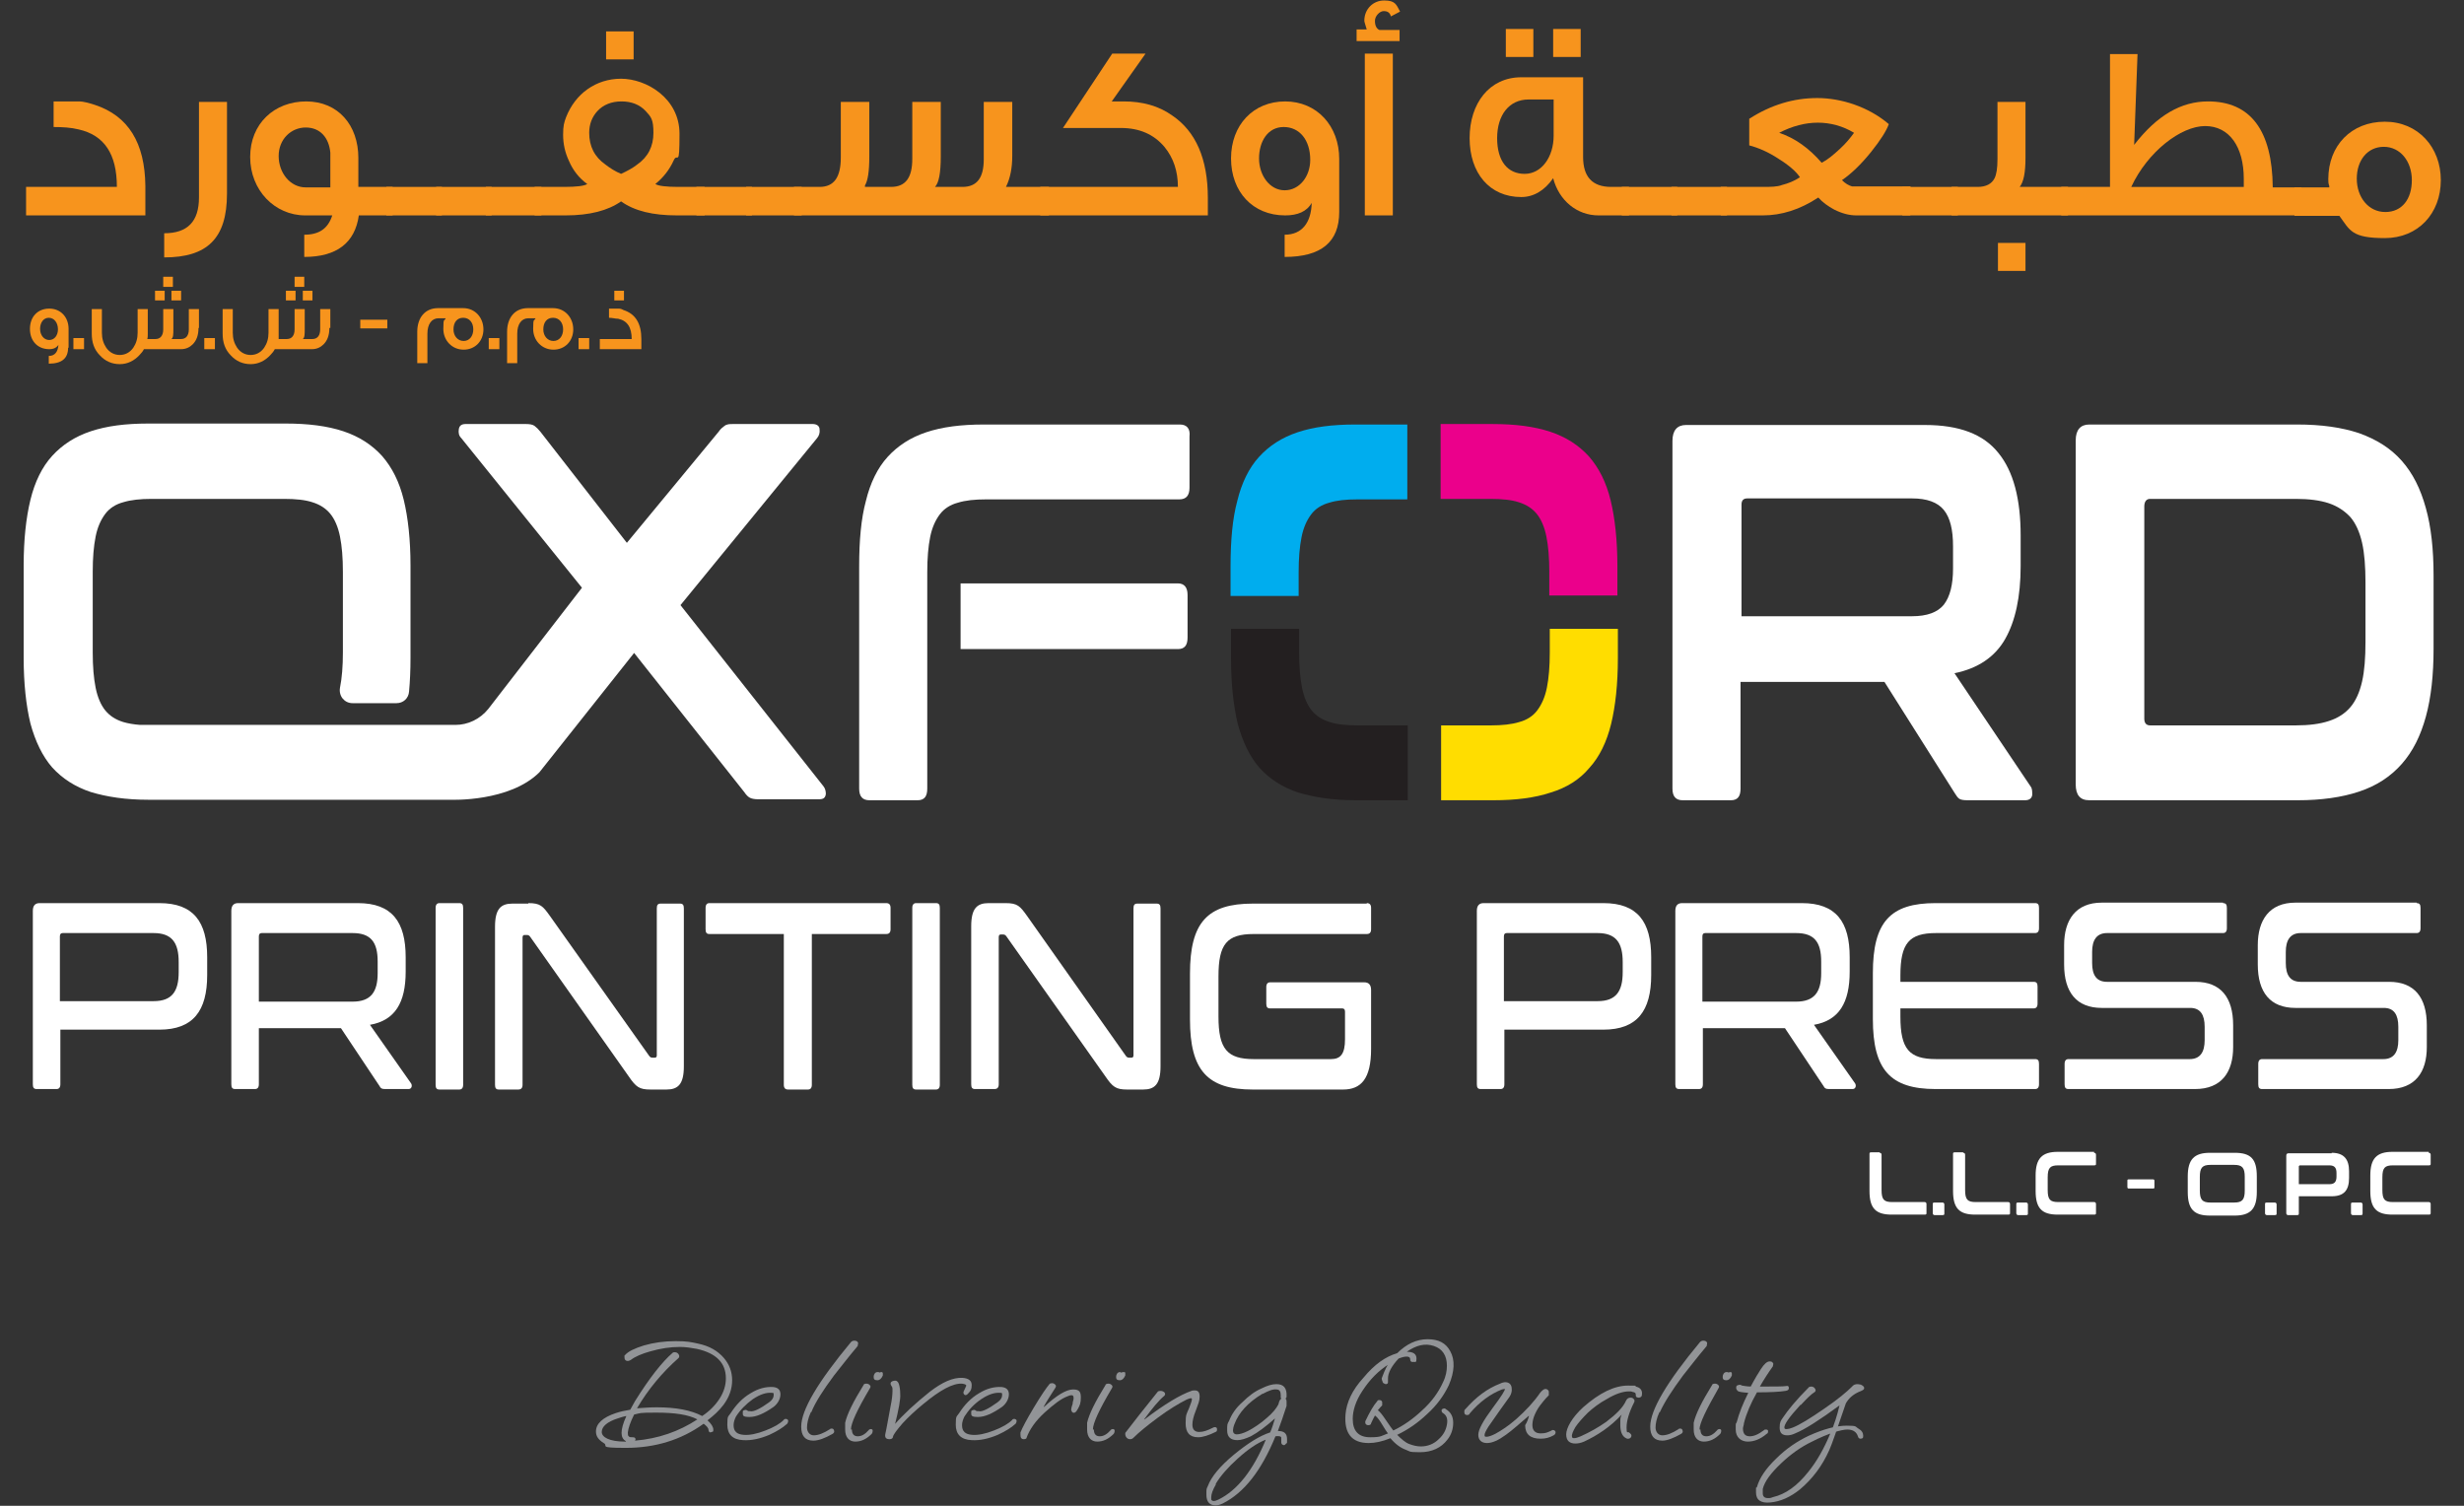 <svg xmlns="http://www.w3.org/2000/svg" id="Layer_1" data-name="Layer 1" viewBox="0 0 510.2 311.8"><rect x="0" y="0" width="510.2" height="311.8" fill="#333333" stroke="none"/><path d="M0,0h510.1v311.9H0V0Z" fill="none" stroke-width="0"></path><g><g><path d="M131.9,291.6c1.4-.1,2.7-.2,4.1-.2,4,0,7.1.6,9.4,1.8,1.5-1,2.7-2.2,3.6-3.6.9-1.4,1.3-2.8,1.3-4.2,0-3.2-2-5.2-6-6.1-1.1-.2-2.3-.4-3.5-.4-2,0-4,.3-6.1.9-1.8.5-3.2,1.1-4.1,1.8-.2.1-.4.2-.6.2-.5,0-.7-.3-.7-.8s0-.3.1-.4c.7-.8,2-1.4,3.9-2,2.1-.6,4.2-.9,6.6-.9s3.2.2,4.6.5c2.4.5,4.1,1.5,5.4,3,1.1,1.3,1.7,2.8,1.7,4.6s-.6,3.5-1.8,5.1c-.9,1.2-2,2.2-3.3,3.2.8.7,1.2,1.4,1.2,1.9s0,.4-.3.5c-.4.2-.6.1-.7-.4,0-.5-.5-.9-1-1.3-4.7,3.4-10.1,5-16.1,5s-3.5-.4-4.6-1c-1.1-.7-1.6-1.4-1.6-2.4,0-1.6,1.4-2.9,4.1-3.8.9-.3,1.8-.5,3-.7.3-.5.6-1.1,1-1.8,3-4.8,5.6-8.1,7.8-10,.1-.1.3-.1.4-.1.3,0,.6.1.8.4s.2.6,0,.8c-3.4,3-6.3,6.5-8.6,10.4M129.6,298.4c-.6-.3-.9-.9-.9-1.7s.3-2,1-3.5c-.6.1-1.2.3-1.8.5-2.2.7-3.3,1.7-3.3,2.8s1.6,2,4.8,2h.2ZM131.5,298.3c4.8-.4,9.1-1.9,12.9-4.4-1.9-1-4.7-1.4-8.5-1.4s-3.2.1-4.6.4c-.8,1.6-1.2,2.8-1.3,3.7,0,.4,0,.7.2.8.1.2.4.2.8.2s.6.1.6.5q-.1,0-.1.2" fill="#929497" stroke-width="0"></path><path d="M159.2,290.4c.7-.5,1-1,1-1.5s0-.5-.4-.5c-1.1-.1-2.4.3-3.9,1.3-1.4,1-2.6,2.2-3.5,3.6-.3.6-.5,1.2-.5,1.8,0,1.3.7,1.9,2.1,2,1.2.1,2.7-.2,4.5-.9,1.8-.7,3-1.4,3.8-2.2,0-.1.2-.2.4-.2s.4.1.5.3c0,.2,0,.4-.2.7-1,.9-2.2,1.6-3.7,2.3-1.9.8-3.7,1.2-5.4,1.1-2.2-.1-3.3-1.2-3.3-3.2s.2-1.6.7-2.4c1.1-1.7,2.4-3.1,4.1-4.1,1.6-1,3.2-1.4,4.7-1.3,1,.1,1.5.6,1.5,1.5s-.5,1.9-1.4,2.6c-2,1.4-3.6,2.1-5,2.1s-1.4-.3-1.4-.8,0-.5.3-.6.4-.1.7.1c0,.1.3.1.5.1.7.2,2.1-.5,3.9-1.8" fill="#929497" stroke-width="0"></path><path d="M167.9,292.4c-.6,1.3-.8,2.4-.8,3.2s.5,1.6,1.4,1.6,2-.4,3.4-1.3c0-.1.2-.1.3-.1.3,0,.4.1.5.4s0,.5-.3.7c-1.6.9-2.9,1.4-4,1.4-1.7,0-2.5-1-2.5-2.9,0-3.4,3.4-9.2,10.3-17.5.2-.2.4-.3.7-.3s.6.1.7.3c.2.2,0,.5,0,.8-2.1,2.5-3.7,4.6-4.9,6.1-2.3,3.1-3.9,5.6-4.7,7.6" fill="#929497" stroke-width="0"></path><path d="M176.4,296c0,.9.4,1.4,1.2,1.4s1.5-.4,2.3-1.3c0-.1.3-.2.4-.2.2,0,.4.1.4.3s0,.4-.2.7c-1.1,1.1-2.2,1.6-3.4,1.6s-2.1-.8-2.1-2.5,0-.8,0-1.4c.4-1.8,1.7-4.4,3.8-7.8,0-.2.3-.3.6-.3s.5.1.7.3c.2.2.2.4,0,.7-2.6,4.4-3.9,7.2-3.9,8.5M182,284.3c0-.1.3-.2.5-.2s.3.1.3.3v.4c-.3.7-.7,1-1.1,1-.6,0-.8-.2-.8-.7s.3-1,.8-1,.3.1.4.2" fill="#929497" stroke-width="0"></path><path d="M185.2,295c1.8-2.1,4.3-4.4,7.3-6.8,2.6-2,4.8-3,6.8-2.9,1.3.1,1.9.6,1.9,1.5s-.2,1.2-.7,1.7c-.4.5-.8.5-1,0v-.3s.2-.4.5-1.1c.2-.3,0-.5-.8-.6-1.9-.1-4.5,1.3-8,4.2-1.6,1.3-3.1,2.7-4.3,4-1.2,1.4-1.9,2.3-2,2.8,0,.3-.3.5-.7.5-.7,0-1-.3-.9-1,.3-1.3.6-3.2,1.1-5.8.3-1.4.4-2.5.4-3.2s0-.7-.2-1-.2-.5-.2-.5h0c0-.3.2-.5.7-.6s.8.1,1,.6c.2.6.3,1.3.3,2.1.1,1.1-.3,3.2-1.1,6.4" fill="#929497" stroke-width="0"></path><path d="M206.5,290.4c.7-.5,1-1,1-1.5s0-.5-.4-.5c-1.1-.1-2.4.3-3.9,1.3s-2.6,2.2-3.5,3.6c-.3.6-.5,1.2-.5,1.8,0,1.3.7,1.9,2.1,2,1.2.1,2.7-.2,4.5-.9,1.8-.7,3-1.4,3.8-2.2,0-.1.2-.2.4-.2s.4.1.5.3c0,.2,0,.4-.2.7-1,.9-2.2,1.6-3.7,2.3-1.9.8-3.7,1.2-5.4,1.1-2.2-.1-3.3-1.2-3.3-3.2s.2-1.6.7-2.4c1.1-1.7,2.4-3.1,4.1-4.1,1.6-1,3.2-1.4,4.7-1.3,1,.1,1.5.6,1.5,1.5s-.5,1.9-1.4,2.6c-2,1.4-3.6,2.1-5,2.1s-1.4-.3-1.4-.8,0-.5.3-.6.4-.1.7.1c0,.1.3.1.6.1.6.2,2-.5,3.8-1.8" fill="#929497" stroke-width="0"></path><path d="M216.2,291.3c2.6-2.4,4.6-3.6,6-3.6s1.6.6,1.6,1.7-.2,1.6-.6,2.3c-.4.8-.8,1-1.2.7,0-.1-.2-.3-.2-.5,0,0,0-.4.3-1.2,0-.5.2-.8.2-1.1s0-.7-.4-.7-.5.1-.8.2c-1.4.5-2.9,1.7-4.7,3.3-2,1.8-3.2,3.6-3.8,5.2,0,.3-.3.4-.6.4-.5,0-.7-.3-.7-.9s0-.4,0-.5c.4-1,1.3-2.7,2.8-5.2s2.6-4.1,3.2-4.8c0-.1.3-.2.5-.2.3,0,.5.1.7.3.2.2.2.4,0,.7-.8,1.3-1.7,2.6-2.4,3.9" fill="#929497" stroke-width="0"></path><path d="M226.5,296c0,.9.4,1.4,1.2,1.4s1.5-.4,2.3-1.3c0-.1.3-.2.4-.2.2,0,.4.1.4.3s0,.4-.2.7c-1.1,1.1-2.2,1.6-3.4,1.6s-2.1-.8-2.1-2.5,0-.8,0-1.4c.4-1.8,1.7-4.4,3.8-7.8,0-.2.3-.3.6-.3s.5.1.7.3c.2.2.2.4,0,.7-2.6,4.4-3.9,7.2-3.9,8.5M232.1,284.3c0-.1.3-.2.6-.2s.3.1.3.3v.4c-.3.7-.7,1-1.1,1-.6,0-.8-.2-.8-.7s.3-1,.8-1c0,0,.3.1.3.2" fill="#929497" stroke-width="0"></path><path d="M237,293.9c4.2-3.2,7.4-5.1,9.7-5.9.2-.1.5-.1.7-.1.7,0,1,.4,1,1.3s-.3,1.5-.8,2.9c-.5,1.2-.7,2.2-.7,2.9,0,1,.5,1.5,1.4,1.5s1.7-.3,2.9-.9c0,0,.2-.1.3-.1.3,0,.5.1.5.4s0,.5-.3.6c-1.4.7-2.7,1.1-3.6,1.1-1.8,0-2.6-1-2.6-2.9s.2-1.9.7-3.1c.4-1,.6-1.6.6-1.9s-.4-.2-1.1.1c-1.6.8-3.6,2-5.9,3.7-2.3,1.7-4,3.1-5.1,4.2-.2.2-.4.3-.7.3s-.5-.1-.7-.3c-.2-.2-.3-.5-.3-.7v-.3c1.6-2.1,3.8-4.9,6.7-8.5,0-.1.3-.2.6-.2s.6.1.8.3c.2.2.2.5,0,.7-1.2,1-2.5,2.6-4.2,4.9" fill="#929497" stroke-width="0"></path><path d="M261.4,288.6c-3,1.8-4.9,3.9-5.8,6.3-.2.5-.3,1-.3,1.3,0,.5.3.8.8.8s1.3-.2,2.3-.7,2.7-1.6,3.9-2.7c1.2-1,2-2,2.4-2.8h0c.2-.9.5-1.3,1-1.3s.7.2.7.7v.9c-.6,1.9-1.2,3.6-1.8,5.2,1.3,0,1.9.5,1.9,1.7s0,.7-.2.9c-.2.3-.4.4-.6.3-.3-.1-.4-.3-.4-.6v-.9c0-.3-.5-.4-1.2-.3-2.9,7.1-6.5,11.7-10.9,13.9-.6.3-1.1.4-1.5.4-1.3,0-1.9-.8-1.9-2.2s0-1.1.3-1.8c.7-1.9,2.5-4.1,5.4-6.5,2.8-2.3,5.3-3.9,7.5-4.6.4-.9.7-1.9,1-2.9-1.8,1.6-3.5,2.9-5,3.7-1.1.5-2,.8-2.8.8-1.4,0-2.1-.7-2.1-2s0-1.3.4-2c.5-1.3,1.4-2.7,2.8-3.9,1.2-1.2,2.5-2.2,3.9-2.8,1.2-.6,2.2-.9,3.1-.9,1.5,0,2.2.8,2.1,2.6,0,.3-.3.5-.6.5-.5,0-.7-.2-.6-.7,0-.8-.2-1.3-.9-1.3-.7-.1-1.7.3-2.8.9M251.8,307.3c-.7,1.2-1,2.1-1,2.7s0,.4,0,.5c.2.4.7.4,1.5,0,3.9-1.9,7.2-6.1,9.8-12.4-1.8.7-3.7,2-5.8,3.9-2,1.8-3.6,3.6-4.6,5.3" fill="#929497" stroke-width="0"></path><path d="M289.3,280.2c1.9-1.9,4-2.9,6.3-2.9s3.8.8,4.7,2.5c1,1.8.9,4.2-.3,7-1,2.1-2.4,4.1-4.5,6-1.9,1.8-3.9,3.2-6.2,4.3.9.9,1.7,1.6,2.5,1.9s1.6.5,2.4.5c1.4,0,2.7-.5,3.7-1.5,1-.9,1.5-1.9,1.7-3s0-1.9-.8-2.4c-.2-.1-.3-.3-.3-.5s0-.3.3-.4.4-.1.6.1c1,.6,1.5,1.5,1.5,2.8s-.4,2.5-1.2,3.5c-1.3,1.7-3.2,2.6-5.7,2.6s-2-.2-2.9-.5c-1.1-.4-2.2-1.2-3.2-2.4-1.7.7-3.2,1-4.5,1-3.5,0-5.1-2-4.8-5.9.2-2.5,1.4-5.1,3.7-7.6,2.3-2.8,4.6-4.4,7-5.1M287.7,282.4c-2.3,1.4-4.1,3.3-5.6,5.6-1.4,2.1-2,4.1-2,5.8,0,2.5,1.2,3.8,3.6,3.8s2.3-.3,3.7-.8c-.2-.2-.7-1-1.5-2.3-.5-.8-.9-1.2-1.2-1.4-.3.5-.5,1-.8,1.6,0,.3-.3.4-.6.4s-.6-.2-.6-.5v-.3c.9-1.9,1.7-3.3,2.5-4.2,0-.2.3-.2.4-.2.3,0,.5.1.6.4v.7c-.2.2-.5.5-.9,1,.4.3.9.9,1.5,1.8.9,1.3,1.5,2.2,1.7,2.4,2.1-1,4.1-2.4,6-4.2,2-1.8,3.4-3.8,4.3-5.8.6-1.2.8-2.4.8-3.4,0-2.1-.9-3.5-2.7-4.1s-3.6-.2-5.6,1.2c1.4,0,2,.5,2,1.4s-.2.7-.6.7c-.4.1-.7-.1-.7-.5s-.2-.6-.7-.6-.9.1-1.7.4c-1.5,1.6-2.2,3-2.2,4.1s0,.2,0,.4v.4c0,.3-.2.4-.5.4-.3-.1-.5-.2-.6-.4,0-.2-.2-.4-.2-.8.3-.7.6-1.8,1.4-3" fill="#929497" stroke-width="0"></path><path d="M316.5,293.2c-1.9,1.6-3.4,3-4.7,3.9-1.5,1.1-2.8,1.7-3.9,1.7s-1.8-.6-1.8-1.7,1-2.9,3-5.6c1.8-2.4,2.6-3.7,2.5-3.9,0,0-.2,0-.6.1-2.3.9-4.6,2.5-6.7,5,0,.2-.3.3-.5.3-.4,0-.6-.2-.6-.6s0-.4.2-.6c2.3-2.6,4.6-4.3,7.2-5.3.4-.2.8-.3,1.1-.3.7,0,1.2.4,1.3,1.1s0,1.4-.7,2.3c-.9,1.2-2.2,3.1-4.1,5.8-.5.8-.8,1.4-.8,1.7s0,.4.4.4,1-.2,1.8-.6c1.3-.7,2.8-1.7,4.4-3.1,1.9-1.7,3.6-3.5,4.9-5.4.4-.5.8-.8,1.1-.8s.6.2.7.5v.8c-.9.9-1.4,1.6-1.8,2.1-.6.8-1,1.6-1.3,2.4-.2.6-.3,1.2-.3,1.7,0,1.1.6,1.7,1.7,1.7s1.4-.2,2.3-.6c0,0,0-.1.2-.1.3,0,.5.1.6.4,0,.2,0,.5-.4.7-.9.5-1.7.7-2.7.7-2.1,0-3.2-.9-3.2-2.8.4-.6.6-1.2.8-1.9" fill="#929497" stroke-width="0"></path><path d="M328,298.5c-.7.3-1.3.4-1.8.4-1.2,0-1.9-.6-1.9-1.9s1.2-3.5,3.5-5.6c3.4-3,6.5-4.5,9.3-4.5s1.1.1,1.6.2c.9.2,1.3.7,1.3,1.4s-.2.8-.6.9c-.2,0-.3,0-.5-.1s-.2-.3-.2-.6-.2-.4-.7-.5c-.2-.1-.4-.1-.7-.1-1.2,0-2.8.5-4.6,1.6-1.5.8-2.8,1.8-3.9,2.8-1.1,1.1-2,2.1-2.6,3-.5.9-.8,1.5-.7,2,0,.4.7.4,1.8-.1,1.8-.8,3.6-1.8,5.3-3,2.1-1.6,3.5-3,4.1-4.4.2-.4.5-.6.9-.6s.5.1.7.3c.2.2.2.5,0,.8-1,2-1.5,3.7-1.5,5.1s.2.8.5,1c.4.3.5.5.5.6,0,.2,0,.4-.3.6-.2.1-.5.2-.8,0-.8-.4-1.2-1.3-1.2-2.8s0-1.4.3-2.1c-2.3,2.5-5,4.3-7.8,5.6" fill="#929497" stroke-width="0"></path><path d="M343.6,292.4c-.6,1.3-.8,2.4-.8,3.2s.5,1.6,1.4,1.6,2-.4,3.4-1.3c0-.1.2-.1.3-.1.3,0,.4.1.5.4s0,.5-.3.7c-1.6.9-2.9,1.4-3.9,1.4-1.7,0-2.5-1-2.5-2.9,0-3.4,3.4-9.2,10.3-17.5.2-.2.4-.3.7-.3s.6.1.7.3c.2.2,0,.5,0,.8-2.1,2.5-3.7,4.6-4.9,6.1-2.3,3.1-3.9,5.6-4.8,7.6" fill="#929497" stroke-width="0"></path><path d="M352.1,296c0,.9.4,1.4,1.2,1.4s1.5-.4,2.3-1.3c0-.1.3-.2.4-.2.2,0,.4.1.4.3s0,.4-.2.7c-1.1,1.1-2.2,1.6-3.4,1.6s-2.1-.8-2.1-2.5,0-.8,0-1.4c.4-1.8,1.7-4.4,3.8-7.8,0-.2.3-.3.6-.3s.5.1.7.3c.2.2.2.4,0,.7-2.5,4.4-3.9,7.2-3.9,8.5M357.8,284.3c0-.1.3-.2.5-.2s.3.1.3.3v.4c-.3.7-.7,1-1.1,1-.6,0-.8-.2-.8-.7s.3-1,.8-1,.3.1.4.2" fill="#929497" stroke-width="0"></path><path d="M362.6,287.1h0l-.2.2c1-1.9,1.8-3.2,2.2-3.8.7-1.1,1.3-1.6,1.8-1.6s.5.1.7.3c.2.2,0,.4,0,.7-1,1.4-1.9,2.8-2.7,4.2,3,0,4.8,0,5.4-.1.4-.1.6,0,.6.4s-.2.5-.7.6c-1.2.2-3.2.3-5.9.3-1.3,2.3-2.2,4.4-2.7,6.4,0,.4-.2.7-.2,1.1,0,1.1.5,1.6,1.4,1.6s1.8-.4,3-1.3c0-.1.3-.1.4-.1.2,0,.4.1.4.3s0,.5-.3.6c-1.3,1.1-2.6,1.6-3.9,1.6s-2.5-.8-2.5-2.5,0-1,.2-1.5c.5-1.9,1.3-3.9,2.4-6.1-1.3-.1-2-.2-2.2-.4-.2-.2-.3-.4-.3-.6h0c0-.3,0-.5.4-.6.3-.1.5-.1.8.1.2,0,.9.2,1.9.2" fill="#929497" stroke-width="0"></path><path d="M372.8,290.9c-2.4,2.6-3.5,4.2-3.3,4.8,0,.3.7.3,1.7-.1,1.5-.6,3.6-1.9,6.5-3.9,2.8-1.9,4.7-3.5,5.8-4.6.4-.5,1-.6,1.8-.4.4.2.7.4.7.7s-.2.4-.6.6c-1.6.6-2.6,1.5-3.2,2.6-1.8,5.3-2.9,8.5-3.4,9.6-1.5,3.4-3.6,6.1-6.1,8.2-2,1.6-4,2.5-6.1,2.7-2,.2-3-.5-3-2.1s0-.7.2-1.1c.5-1.8,1.8-3.8,4-5.9,2.1-2.1,4.4-3.6,6.7-4.7,3.1-1.4,5.7-2.1,7.9-2.1s1.7.2,2.4.6,1,.9,1,1.5-.2.5-.5.6c-.3,0-.5-.1-.6-.5-.3-.9-1-1.4-2.2-1.4s-4,.8-7.3,2.5c-2.3,1.1-4.4,2.6-6.4,4.5-2.1,2-3.4,3.7-3.8,5.3v.9c0,.7.4,1,1.1,1s.6-.1,1-.2c2.6-.6,5-2.3,7.3-5.2,1.8-2.2,3.3-4.9,4.6-8,.8-1.8,1.4-3.7,1.9-5.8-4.1,3-7.2,5-9.2,5.8-.6.3-1.2.4-1.6.4-1.1,0-1.6-.5-1.6-1.6s.2-1.4.7-2.1c1-1.5,2.7-3.6,5.3-6.2,0-.1.3-.2.5-.2.3,0,.6.1.8.4s.2.5,0,.7c-.8.5-1.7,1.4-2.9,2.7" fill="#929497" stroke-width="0"></path></g><g><g><path d="M14.1,72c0,2.2-1.3,3.3-4,3.3v-1.6c1.3,0,1.9-.9,2-2.3-.4.6-1,.9-1.9.9-2.4,0-4-1.7-4-4.2s1.6-4.2,4-4.2,4,1.8,4,4.2v3.9s-.1,0-.1,0ZM12,68.2c0-1.4-.8-2.4-1.9-2.4s-1.8,1-1.8,2.3.8,2.3,1.9,2.3,1.8-1,1.8-2.2Z" fill="#f7941d" stroke-width="0"></path><path d="M17.4,72.3h-2.2v-2.3h2.2v2.3Z" fill="#f7941d" stroke-width="0"></path><path d="M41.1,67.9c0,1.5-.4,2.6-1.2,3.4-.6.6-1.4,1-2.4,1h-7.7c-.2.4-.5.8-.9,1.2-1.1,1.2-2.5,1.9-4.1,1.9s-3-.6-4.1-1.8c-1.2-1.2-1.7-2.7-1.7-4.5v-5.1h2.1v4.9c0,1.2.3,2.2.9,3.1.7,1,1.7,1.5,2.8,1.5s2.1-.5,2.8-1.5c.6-.9.9-1.9.9-3.1v-4.9h2.1v5.1c0,.4,0,.8-.1,1.1h1.7c1,0,1.6-.7,1.6-2v-4.2h2.1v4c0,1.2,0,1.9-.4,2.2h2c1,0,1.6-.7,1.6-2v-4.2h2.1v3.9h0ZM34.1,62.2h-2v-2h2v2ZM35.8,59.4h-2v-2.1h2v2.1ZM37.5,62.2h-2v-2h2v2Z" fill="#f7941d" stroke-width="0"></path><path d="M44.5,72.3h-2.2v-2.3h2.2v2.3Z" fill="#f7941d" stroke-width="0"></path><path d="M68.2,67.9c0,1.5-.4,2.6-1.2,3.4-.6.6-1.4,1-2.4,1h-7.7c-.2.4-.5.8-.9,1.2-1.1,1.2-2.5,1.9-4.1,1.9s-3-.6-4.1-1.8c-1.2-1.2-1.7-2.7-1.7-4.5v-5.1h2.1v4.9c0,1.2.3,2.2.9,3.1.7,1,1.7,1.5,2.8,1.5s2.1-.5,2.8-1.5c.6-.9.9-1.9.9-3.1v-4.9h2.1v5.1c0,.4,0,.8,0,1.1h1.7c1,0,1.6-.7,1.6-2v-4.2h2.1v4c0,1.2,0,1.9-.4,2.2h2c1,0,1.6-.7,1.6-2v-4.2h2.1v3.9h0ZM61.2,62.2h-2v-2h2v2ZM63,59.4h-2v-2.1h2v2.1ZM64.7,62.2h-2v-2h2v2Z" fill="#f7941d" stroke-width="0"></path><path d="M80.2,68h-5.6v-1.8h5.6v1.8Z" fill="#f7941d" stroke-width="0"></path><path d="M100.1,68.2c0,2.4-1.7,4.2-4.1,4.2s-4.2-1.9-4.2-4.3.2-1.5.5-2.2h-1.5c-1.4,0-2.3,1.2-2.3,3.2v6.1h-2.1v-6.5c0-2.9,1.6-4.9,4.3-4.9h5.2c2.5,0,4.2,2,4.2,4.4ZM98,68.2c0-1.4-.8-2.4-2.1-2.4s-2,1-2,2.4.9,2.4,2.1,2.4,2-1,2-2.4Z" fill="#f7941d" stroke-width="0"></path><path d="M103.4,72.3h-2.2v-2.3h2.2v2.3Z" fill="#f7941d" stroke-width="0"></path><path d="M118.7,68.2c0,2.4-1.7,4.2-4.1,4.2s-4.2-1.9-4.2-4.3.2-1.5.5-2.2h-1.5c-1.4,0-2.3,1.2-2.3,3.2v6.1h-2.1v-6.5c0-2.9,1.6-4.9,4.3-4.9h5.2c2.5,0,4.2,2,4.2,4.4ZM116.6,68.2c0-1.4-.8-2.4-2.1-2.4s-2,1-2,2.4.9,2.4,2.1,2.4,2-1,2-2.4Z" fill="#f7941d" stroke-width="0"></path><path d="M122,72.3h-2.2v-2.3h2.2v2.3Z" fill="#f7941d" stroke-width="0"></path><path d="M132.9,72.3h-8.7v-2.1h6.6c0-2.4-.9-3.8-2.8-4.2-.6,0-1.2-.2-1.9-.2v-1.9h1.9c.3,0,.6,0,1.1.3,2.5.8,3.7,2.8,3.7,6v2.1h0ZM129.2,62.2h-2v-2h2v2Z" fill="#f7941d" stroke-width="0"></path></g><g><path d="M30.1,44.6H5.4v-5.9h18.8c0-6.8-2.6-10.7-7.9-11.9-1.6-.4-3.4-.5-5.2-.5v-5.3h5.4c.7,0,1.8.3,3.1.7,7,2.3,10.4,7.9,10.5,16.8v6h0Z" fill="#f7941d" stroke-width="0"></path><path d="M47,21.1v19c0,9.3-4.1,13.2-13,13.2v-5c4.8,0,7.2-2.4,7.2-7.4v-19.8s5.8,0,5.8,0Z" fill="#f7941d" stroke-width="0"></path><path d="M81.4,44.6h-7.1c-.8,5.7-4.6,8.6-11.3,8.6v-4.6c3,0,4.9-1.2,5.8-4h-5.6c-6.3,0-11.4-5.2-11.4-12.1s5-11.5,11.6-11.5,10.8,4.9,10.8,11.7v6h7.1v5.9s0,0,0,0ZM68.4,38.7v-7.1c-.3-3.1-2.1-5.2-5.1-5.2s-5.6,2.4-5.6,5.9,2.4,6.5,5.6,6.5h5.1Z" fill="#f7941d" stroke-width="0"></path><path d="M91.5,44.6h-11.5v-5.9h11.5v5.9Z" fill="#f7941d" stroke-width="0"></path><path d="M101.8,44.6h-11.5v-5.9h11.5v5.9Z" fill="#f7941d" stroke-width="0"></path><path d="M112.1,44.6h-11.5v-5.9h11.5v5.9Z" fill="#f7941d" stroke-width="0"></path><path d="M146,44.6h-5.8c-5,0-8.8-.9-11.6-2.9-2.7,1.9-6.5,2.9-11.5,2.9h-6.4v-5.9h6.1c2.6,0,4.2-.2,4.8-.6-1.7-1.2-3-2.9-3.8-4.8-.8-1.7-1.2-3.5-1.2-5.4s.2-2.5.6-3.6c1.9-4.9,6.2-8,11.4-8s12.1,4,12.1,11.4-.4,3.7-1.2,5.5c-.9,2-2.2,3.6-3.8,4.9.6.4,2.2.6,4.8.6h5.4v5.9h.1ZM131.9,34.1c2.3-1.6,3.4-3.8,3.4-6.6s-.5-3.3-1.6-4.5c-1.2-1.3-2.9-2-5-2s-3.8.7-5,2c-1.1,1.2-1.7,2.7-1.7,4.5,0,2.8,1.1,5,3.4,6.6.9.7,2,1.4,3.2,1.9,1.3-.6,2.4-1.2,3.3-1.9ZM131.2,12.3h-5.7v-5.8h5.7v5.8Z" fill="#f7941d" stroke-width="0"></path><path d="M155.7,44.6h-11.5v-5.9h11.5v5.9Z" fill="#f7941d" stroke-width="0"></path><path d="M166,44.6h-11.5v-5.9h11.5v5.9Z" fill="#f7941d" stroke-width="0"></path><path d="M164.4,44.6v-5.9h5.3c3,0,4.4-2,4.4-6.1v-11.5h5.9v11.3c0,3.1-.3,5-.9,6v.3h5.4c3,0,4.4-1.9,4.4-5.8v-11.8h5.9v11.3c0,3.4-.4,5.5-1.2,6.3h5.7c3,0,4.4-1.9,4.4-5.7v-11.9h5.9v11.2c0,2.4-.4,4.6-1.3,6.4h8.9v5.9h-52.8,0Z" fill="#f7941d" stroke-width="0"></path><path d="M250.1,41v3.6h-34.7v-5.9h28.5c0-3.2-.9-6-2.8-8.3-2.2-2.6-5.2-3.9-9-3.9h-12l10.2-15.4h6.9l-7,9.9h2.5c3.8,0,7.2.9,10,2.9,4.9,3.3,7.4,9,7.4,17.1h0Z" fill="#f7941d" stroke-width="0"></path><path d="M277.3,43.9c0,6.2-3.7,9.3-11.3,9.3v-4.6c3.6,0,5.5-2.5,5.6-6.6-1,1.8-2.9,2.6-5.5,2.6-6.7,0-11.2-4.9-11.2-11.8s4.6-11.8,11.2-11.8,11.2,5.1,11.2,11.9v11h0ZM271.3,33.1c0-4.1-2.2-6.8-5.5-6.8s-5.1,3-5.1,6.5,2.2,6.6,5.3,6.6,5.3-2.9,5.3-6.3h0Z" fill="#f7941d" stroke-width="0"></path><path d="M289.9,8.5h-9v-2.4h2.1c-.3-1-.5-1.6-.5-1.8,0-2.4,1.8-4.2,4.1-4.2s2.5.8,3.3,2.3l-1.9,1c-.2-.8-.7-1.1-1.5-1.1s-1.8,1-1.8,2,.3,1.6.9,1.9h4.2v2.3h.1,0ZM288.4,44.6h-5.8V11.1h5.8v33.5Z" fill="#f7941d" stroke-width="0"></path><path d="M337.3,44.6h-6.3c-4.5,0-8.2-3.1-9.4-7.7-1.8,2.6-4.1,3.9-6.6,3.9-6.6,0-10.7-5-10.7-12.2s4.1-12.6,10.7-12.6h12.8v16.5c0,4.1,1.9,6.2,5.8,6.2h3.7s0,5.9,0,5.9ZM321.7,28.1v-7.5h-5.2c-4,0-6.5,3.2-6.5,8s2.2,7.4,5.7,7.4,6-3.5,6-7.9ZM317.5,11.8h-5.7v-5.8h5.7v5.8ZM327.3,11.8h-5.7v-5.8h5.7v5.8Z" fill="#f7941d" stroke-width="0"></path><path d="M347.3,44.6h-11.5v-5.9h11.5v5.9Z" fill="#f7941d" stroke-width="0"></path><path d="M357.6,44.6h-11.5v-5.9h11.5v5.9Z" fill="#f7941d" stroke-width="0"></path><path d="M395.5,44.6h-11.1c-1.5,0-3-.4-4.6-1.2-1.3-.7-2.4-1.5-3.3-2.5-3.8,2.5-7.6,3.7-11.5,3.7h-8.7v-5.9h8.6c1.7,0,3.1,0,4.1-.4,1.2-.3,2.5-.8,3.7-1.6-.8-1.2-2.3-2.5-4.4-3.8-2.1-1.4-4.2-2.3-6.1-2.8v-5.5c4.5-2.9,9.2-4.3,14.1-4.3s10.6,1.8,14.8,5.4c-.5,1.4-1.7,3.3-3.7,5.8-2.1,2.6-4.1,4.5-6,5.8.7.7,1.4,1.1,2.1,1.3h12.1v5.9h0ZM383.9,27.5c-2.3-1.4-4.9-2.1-7.5-2.1s-5.3.7-8,2.1c3.3,1.1,6.2,3.2,8.8,6.2,1.2-.6,2.4-1.6,3.8-2.9,1.2-1.1,2.1-2.2,2.9-3.3h0Z" fill="#f7941d" stroke-width="0"></path><path d="M405.4,44.6h-11.5v-5.9h11.5v5.9Z" fill="#f7941d" stroke-width="0"></path><path d="M428.1,44.6h-24v-5.9h5.4c1.7,0,2.9-.6,3.5-1.8.4-.8.6-2.1.6-3.9v-11.9h5.8v11.6c0,3.1-.4,5-1.2,6h10v5.9h0ZM419.4,56.1h-5.7v-5.8h5.7v5.8Z" fill="#f7941d" stroke-width="0"></path><path d="M476.5,44.6h-49.7v-5.9h10.1V11.2h5.7l-.7,18.8c4.8-6.2,9.8-9,15.3-9,8.8,0,13.3,6,13.4,17.8h5.9v5.8h0ZM464.6,38.7v-1.7c0-6.6-3-10.9-8-10.9s-11.9,5.3-15.3,12.6h23.3Z" fill="#f7941d" stroke-width="0"></path><path d="M505.4,37.3c0,6.9-4.7,12-11.6,12s-7.2-1.6-9.4-4.6h-9.3v-5.9h7.2v-.3c-.2-.5-.2-.9-.2-1.4,0-7,4.8-11.9,11.7-11.9s11.6,5.3,11.6,12.1h0ZM499.4,37.3c0-3.9-2.4-6.9-5.8-6.9s-5.6,2.8-5.6,6.6,2.4,6.9,5.9,6.9,5.5-2.7,5.5-6.6Z" fill="#f7941d" stroke-width="0"></path></g></g><g><g><g><path d="M170.5,162.8l-29.6-37.5,28.3-34.6c.4-.5.6-1.1.5-1.8,0-.7-.6-1.1-1.4-1.1h-16.5c-.7,0-1.3,0-1.8.4-.4.3-.8.6-1.2,1.2l-19,23-17.9-23c-.4-.5-.8-.9-1.2-1.2-.4-.3-1-.4-1.8-.4h-12.5c-.9,0-1.3.4-1.4,1.1s0,1.3.5,1.8l25,31-19.4,25.1c-1.7,2.1-4.2,3.3-6.8,3.3H29c-1.3-.1-2.5-.3-3.5-.6-1.6-.5-2.8-1.3-3.7-2.4-.9-1.1-1.6-2.7-2-4.7s-.6-4.4-.6-7.3v-16.7c0-2.9.2-5.3.6-7.3s1.1-3.5,2-4.7,2.2-2,3.7-2.4c1.6-.5,3.6-.7,5.9-.7h27.4c2.4,0,4.4.2,5.9.7,1.6.5,2.8,1.3,3.7,2.4.9,1.1,1.6,2.7,2,4.7s.6,4.4.6,7.3v16.7c0,2.9-.2,5.3-.6,7.3h0c-.3,1.7.9,3.2,2.6,3.2h9.1c1.4,0,2.5-1,2.6-2.4.2-2.1.3-4.5.3-7v-19.1c0-5.3-.5-9.9-1.4-13.6s-2.4-6.7-4.5-9.1c-2.1-2.3-4.7-4-8-5.1s-7.3-1.6-11.9-1.6h-28.5c-4.7,0-8.6.5-11.9,1.6s-5.9,2.8-8,5.1c-2.1,2.3-3.6,5.4-4.5,9.1s-1.4,8.2-1.4,13.6v19.1c0,5.3.5,9.9,1.4,13.6,1,3.7,2.5,6.8,4.5,9.1,2.1,2.3,4.7,4,8,5.1,3.3,1,7.2,1.6,11.9,1.6h62.7s12.1.5,18.3-5.7l19.6-24.7,22.8,28.8c.4.6.8,1,1.2,1.2s1,.3,1.7.3h12.6c.9,0,1.3-.3,1.4-1.1,0-.5-.1-1.1-.5-1.6" fill="#fff" stroke-width="0"></path><path d="M489.8,132.9c0,3.3-.2,6-.7,8.2s-1.3,4-2.4,5.3-2.6,2.3-4.5,2.9c-1.8.6-4.1.9-6.8.9h-30.2c-.8,0-1.2-.5-1.2-1.4v-43.9c0-1,.4-1.6,1.2-1.6h30.2c2.7,0,5,.3,6.8.9s3.3,1.6,4.5,2.9c1.1,1.3,1.9,3.1,2.4,5.3s.7,5,.7,8.2v12.3ZM502.3,105.2c-1.1-4-2.7-7.2-5-9.8-2.3-2.6-5.2-4.4-8.8-5.7-3.6-1.2-7.8-1.8-12.8-1.8h-43.1c-1.8,0-2.8,1.1-2.8,3.3v71.2c0,2.2.9,3.3,2.8,3.3h43.1c5,0,9.2-.6,12.8-1.8s6.5-3.1,8.8-5.7c2.3-2.6,3.9-5.8,5-9.8s1.6-8.7,1.6-14.1v-15.1c0-5.4-.5-10.1-1.6-14" fill="#fff" stroke-width="0"></path><path d="M244.3,87.9h-40.6c-4.7,0-8.6.5-11.9,1.6-3.3,1.1-5.9,2.8-8,5.1s-3.6,5.4-4.5,9.1c-1,3.7-1.4,8.2-1.4,13.6v46c0,1.6.7,2.4,2.1,2.4h10c1.4,0,2-.8,2-2.4v-28.9h0v-13.7h0v-2.2c0-2.9.2-5.3.6-7.3.4-2,1.1-3.5,2-4.7s2.2-2,3.7-2.4c1.6-.5,3.5-.7,5.9-.7h40c1.4,0,2.1-.8,2.1-2.4v-10.6c.2-1.7-.6-2.5-2-2.5" fill="#fff" stroke-width="0"></path><path d="M404.4,117.7c0,3.3-.6,5.8-1.9,7.5-1.3,1.6-3.5,2.4-6.6,2.4h-35.3v-23.1c0-.9.4-1.3,1.2-1.3h34.1c3.1,0,5.3.8,6.6,2.4s1.9,4.1,1.9,7.5v4.6h0ZM404.7,139.4c4.9-1,8.4-3.4,10.5-7.1,2.1-3.7,3.2-8.7,3.2-15.1v-6.3c0-7.6-1.5-13.3-4.6-17.1-3.1-3.9-8.1-5.8-15.2-5.8h-49.5c-1.8,0-2.8,1.1-2.8,3.3v72c0,1.6.7,2.4,2.1,2.4h10c1.4,0,2-.8,2-2.4v-22.1h29.8l14.6,23.1c.3.5.6.9.9,1.1.3.2.9.3,1.7.3h11.9c.9,0,1.4-.4,1.5-1.1,0-.7,0-1.3-.3-1.7l-15.8-23.5h0Z" fill="#fff" stroke-width="0"></path><path d="M198.9,120.7v13.7h45c1.4,0,2-.8,2-2.4v-8.8c0-1.6-.7-2.4-2-2.4h-45Z" fill="#fff" stroke-width="0"></path></g><g><path d="M308.6,103.3c2.4,0,4.4.2,5.9.7,1.6.5,2.8,1.3,3.7,2.4s1.6,2.7,2,4.7.6,4.4.6,7.3v4.9h14.1v-6.1c0-5.3-.5-9.9-1.4-13.6s-2.4-6.7-4.5-9.1c-2.1-2.3-4.7-4-8-5.1s-7.3-1.6-11.9-1.6h-10.8v15.5h10.3,0Z" fill="#eb008b" stroke-width="0"></path><path d="M268.9,118.5c0-2.9.2-5.3.6-7.3s1.1-3.5,2-4.7,2.2-2,3.7-2.4c1.6-.5,3.5-.7,5.9-.7h10.3v-15.5h-10.8c-4.7,0-8.6.5-11.9,1.6s-5.9,2.8-8,5.1c-2.1,2.3-3.6,5.4-4.5,9.1-1,3.7-1.4,8.2-1.4,13.6v6.1h14.1v-4.9h0Z" fill="#00adee" stroke-width="0"></path><path d="M281.2,150.2c-2.4,0-4.4-.2-5.9-.7-1.6-.5-2.8-1.3-3.7-2.4-.9-1.1-1.6-2.7-2-4.7s-.6-4.4-.6-7.3v-4.9h-14.1v6.1c0,5.3.5,9.9,1.4,13.6,1,3.7,2.5,6.8,4.5,9.1,2.1,2.3,4.7,4,8,5.1,3.3,1,7.2,1.6,11.9,1.6h10.8v-15.5h-10.3,0Z" fill="#231f20" stroke-width="0"></path><path d="M320.9,135.1c0,2.9-.2,5.3-.6,7.3s-1.1,3.5-2,4.7-2.2,2-3.7,2.4c-1.6.5-3.6.7-5.9.7h-10.3v15.5h10.8c4.7,0,8.6-.5,11.9-1.6,3.3-1,6-2.7,8-5.1,2.1-2.3,3.6-5.4,4.5-9.1.9-3.7,1.4-8.3,1.4-13.6v-6.1h-14.1v4.9h0Z" fill="#fd0" stroke-width="0"></path></g></g><g><path d="M389.2,238.7c.2,0,.4.1.4.4v7.3c0,2,.5,2.5,2.2,2.5h6.7c.2,0,.4.1.4.4v1.8c0,.3,0,.4-.4.4h-6.8c-3.3,0-4.6-1.3-4.6-4.9v-7.6c0-.3,0-.4.4-.4h1.7,0Z" fill="#fff" stroke-width="0"></path><path d="M402.2,249c.2,0,.4.1.4.4v1.8c0,.3,0,.4-.4.4h-1.6c-.2,0-.4-.1-.4-.4v-1.8c0-.3,0-.4.4-.4h1.6Z" fill="#fff" stroke-width="0"></path><path d="M406.5,238.7c.2,0,.4.1.4.4v7.3c0,2,.5,2.5,2.2,2.5h6.7c.2,0,.4.1.4.4v1.8c0,.3,0,.4-.4.4h-6.8c-3.3,0-4.6-1.3-4.6-4.9v-7.6c0-.3,0-.4.4-.4h1.7,0Z" fill="#fff" stroke-width="0"></path><path d="M419.5,249c.2,0,.4.1.4.4v1.8c0,.3,0,.4-.4.4h-1.6c-.2,0-.4-.1-.4-.4v-1.8c0-.3,0-.4.4-.4h1.6Z" fill="#fff" stroke-width="0"></path><path d="M433.6,238.7c.2,0,.4.1.4.4v1.8c0,.3,0,.4-.4.4h-7.4c-1.7,0-2.2.5-2.2,2.5v2.6c0,2,.5,2.5,2.2,2.5h7.4c.2,0,.4.1.4.4v1.8c0,.3,0,.4-.4.4h-7.5c-3.3,0-4.6-1.3-4.6-4.9v-3.2c0-3.5,1.3-4.9,4.6-4.9h7.5v.2Z" fill="#fff" stroke-width="0"></path><path d="M445.8,244.2c.2,0,.3.1.3.3v1.3c0,.2,0,.3-.3.3h-5c-.2,0-.3-.1-.3-.3v-1.3c0-.2,0-.3.3-.3h5Z" fill="#fff" stroke-width="0"></path><path d="M462.7,238.7c3.4,0,4.6,1.3,4.6,4.9v3.2c0,3.5-1.3,4.9-4.6,4.9h-5.1c-3.3,0-4.6-1.3-4.6-4.9v-3.2c0-3.5,1.3-4.9,4.6-4.9h5.1ZM455.5,246.5c0,1.9.5,2.5,2.2,2.5h4.9c1.7,0,2.2-.6,2.2-2.5v-2.8c0-1.9-.5-2.5-2.2-2.5h-4.9c-1.7,0-2.2.6-2.2,2.5v2.8Z" fill="#fff" stroke-width="0"></path><path d="M471,249c.2,0,.4.1.4.4v1.8c0,.3,0,.4-.4.4h-1.6c-.2,0-.4-.1-.4-.4v-1.8c0-.3,0-.4.4-.4h1.6Z" fill="#fff" stroke-width="0"></path><path d="M482.8,238.7c2.5,0,3.6,1.3,3.6,3.8v1.4c0,2.5-1,3.8-3.6,3.8h-6.8v3.5c0,.3,0,.4-.4.4h-1.8c-.2,0-.4-.1-.4-.4v-11.9c0-.4.2-.5.5-.5h8.9,0ZM476,245.2h6.3c1.1,0,1.5-.5,1.5-1.6v-.7c0-1.1-.4-1.6-1.5-1.6h-6.1s-.2.1-.2.2v3.7h0Z" fill="#fff" stroke-width="0"></path><path d="M488.8,249c.2,0,.4.1.4.4v1.8c0,.3,0,.4-.4.4h-1.6c-.2,0-.4-.1-.4-.4v-1.8c0-.3,0-.4.4-.4h1.6Z" fill="#fff" stroke-width="0"></path><path d="M502.9,238.7c.2,0,.4.1.4.4v1.8c0,.3,0,.4-.4.4h-7.4c-1.7,0-2.2.5-2.2,2.5v2.6c0,2,.5,2.5,2.2,2.5h7.4c.2,0,.4.1.4.4v1.8c0,.3,0,.4-.4.4h-7.5c-3.3,0-4.6-1.3-4.6-4.9v-3.2c0-3.5,1.3-4.9,4.6-4.9h7.5v.2Z" fill="#fff" stroke-width="0"></path></g><g><path d="M33,187c7.1,0,9.9,3.9,9.9,11.2v3.7c0,7.4-2.9,11.3-9.9,11.3H12.5v11.3c0,.7-.3,1-.8,1h-4.1c-.6,0-.8-.3-.8-1v-35.9c0-1.1.5-1.6,1.4-1.6h24.8ZM12.5,207.3h19.3c3.8,0,5.2-2,5.2-6v-2.1c0-4-1.4-6-5.2-6H13c-.4,0-.6.2-.6.7v13.4h.1Z" fill="#fff" stroke-width="0"></path><path d="M74.1,187c7.1,0,9.9,3.9,9.9,11.2v3c0,6.4-2.2,10.1-7.4,11l8.5,12.1c.3.4.2,1.2-.5,1.2h-4.9c-.7,0-.9-.2-1.1-.6l-8-12h-17v11.6c0,.7-.3,1-.8,1h-4.1c-.6,0-.8-.3-.8-1v-35.9c0-1.1.5-1.6,1.4-1.6,0,0,24.8,0,24.8,0ZM53.7,207.4h19.3c3.8,0,5.2-2,5.2-5.9v-2.4c0-4-1.4-5.9-5.2-5.9h-18.8c-.4,0-.6.2-.6.7v13.5h0Z" fill="#fff" stroke-width="0"></path><path d="M95.1,187c.6,0,.8.3.8,1v36.6c0,.7-.3,1-.8,1h-4.1c-.6,0-.8-.3-.8-1v-36.6c0-.7.3-1,.8-1h4.1Z" fill="#fff" stroke-width="0"></path><path d="M109.4,187c2.5,0,3,.6,4.5,2.7l20.5,28.9c.2.3.4.4.7.4h.5c.3,0,.4-.2.4-.5v-30.4c0-.7.2-1,.8-1h4c.6,0,.8.3.8,1v32.7c0,3.7-1.2,4.8-3.6,4.8h-3.3c-2.3,0-3-.5-4.5-2.7l-20.4-28.9c-.2-.3-.4-.4-.7-.4h-.5c-.3,0-.4.2-.4.6v30.4c0,.7-.3,1-.9,1h-4c-.6,0-.8-.3-.8-1v-32.7c0-3.7,1.2-4.8,3.6-4.8h3.3Z" fill="#fff" stroke-width="0"></path><path d="M183.5,187c.6,0,.9.3.9,1v4.4c0,.7-.3,1-.9,1h-15.4v31.2c0,.7-.3,1-.8,1h-4.1c-.6,0-.9-.3-.9-1v-31.2h-15.4c-.6,0-.8-.3-.8-1v-4.4c0-.7.3-1,.8-1h36.6Z" fill="#fff" stroke-width="0"></path><path d="M193.8,187c.6,0,.8.3.8,1v36.6c0,.7-.3,1-.8,1h-4.1c-.6,0-.8-.3-.8-1v-36.6c0-.7.3-1,.8-1h4.1Z" fill="#fff" stroke-width="0"></path><path d="M208.2,187c2.5,0,3,.6,4.5,2.7l20.4,28.9c.2.3.4.4.7.4h.5c.3,0,.4-.2.4-.5v-30.4c0-.7.2-1,.8-1h4c.6,0,.8.3.8,1v32.7c0,3.7-1.2,4.8-3.6,4.8h-3.3c-2.3,0-3-.5-4.5-2.7l-20.5-29c-.2-.3-.4-.4-.7-.4h-.5c-.3,0-.4.2-.4.6v30.4c0,.7-.3,1-.9,1h-4c-.6,0-.8-.3-.8-1v-32.7c0-3.7,1.2-4.8,3.6-4.8h3.5Z" fill="#fff" stroke-width="0"></path><path d="M283,187c.6,0,.9.3.9,1v4.4c0,.7-.3,1-.9,1h-23.4c-5.6,0-7.3,2.1-7.3,8.8v8.3c0,6.7,1.8,8.8,7.3,8.8h16c2,0,2.9-1.1,2.9-4.1v-5.7c0-.5-.2-.7-.6-.7h-14.9c-.6,0-.8-.3-.8-1v-3.4c0-.7.3-1,.8-1h19.5c.9,0,1.4.5,1.4,1.6v12.2c0,6.2-2.1,8.4-5.8,8.4h-18.7c-9.4,0-13-4-13-14.5v-9.5c0-10.6,3.6-14.5,13-14.5h23.6Z" fill="#fff" stroke-width="0"></path><path d="M332,187c7.1,0,9.9,3.9,9.9,11.2v3.7c0,7.4-2.9,11.3-9.9,11.3h-20.5v11.3c0,.7-.3,1-.8,1h-4.1c-.6,0-.8-.3-.8-1v-35.9c0-1.1.5-1.6,1.4-1.6h24.8ZM311.5,207.3h19.3c3.8,0,5.2-2,5.2-6v-2.1c0-4-1.4-6-5.2-6h-18.8c-.4,0-.6.2-.6.7v13.4h.1Z" fill="#fff" stroke-width="0"></path><path d="M373.1,187c7.1,0,9.9,3.9,9.9,11.2v3c0,6.4-2.2,10.1-7.4,11l8.5,12.1c.3.4.2,1.2-.5,1.2h-4.9c-.7,0-.9-.2-1.1-.6l-8-12h-17v11.6c0,.7-.3,1-.8,1h-4.1c-.6,0-.8-.3-.8-1v-35.9c0-1.1.5-1.6,1.4-1.6h24.8ZM352.6,207.4h19.3c3.8,0,5.2-2,5.2-5.9v-2.4c0-4-1.4-5.9-5.2-5.9h-18.8c-.4,0-.6.2-.6.7v13.5h.1Z" fill="#fff" stroke-width="0"></path><path d="M421.4,187c.6,0,.8.3.8,1v4.2c0,.7-.3,1-.8,1h-20.5c-5.6,0-7.4,2.1-7.4,8.8v1.3h27.6c.6,0,.8.3.8,1v3.5c0,.7-.3,1-.8,1h-27.6v1.7c0,6.7,1.8,8.8,7.4,8.8h20.5c.6,0,.8.3.8,1v4.2c0,.7-.3,1-.8,1h-20.6c-9.4,0-13-4-13-14.5v-9.5c0-10.6,3.6-14.5,13-14.5h20.6Z" fill="#fff" stroke-width="0"></path><path d="M460.3,187c.6,0,.8.3.8,1v4.2c0,.7-.3,1-.8,1h-24c-2.2,0-3.1,1.5-3.1,3.9v2.3c0,2.5.9,3.9,3.1,3.9h18.3c5.2,0,7.8,3.2,7.8,9v4.5c0,5.2-2.4,8.7-7.9,8.7h-26.2c-.6,0-.8-.3-.8-1v-4.2c0-.7.3-1,.8-1h25.1c2.2,0,3.1-1.5,3.1-3.9v-2.8c0-2.5-.9-3.9-3-3.9h-18.3c-5.2,0-7.8-3.2-7.8-9v-4c0-5.2,2.4-8.8,7.8-8.8h25.1Z" fill="#fff" stroke-width="0"></path><path d="M500.4,187c.6,0,.8.3.8,1v4.2c0,.7-.3,1-.8,1h-24c-2.2,0-3.1,1.5-3.1,3.9v2.3c0,2.5.9,3.9,3.1,3.9h18.3c5.2,0,7.8,3.2,7.8,9v4.5c0,5.2-2.4,8.7-7.9,8.7h-26.2c-.6,0-.8-.3-.8-1v-4.2c0-.7.3-1,.8-1h25.1c2.2,0,3.1-1.5,3.1-3.9v-2.8c0-2.5-.9-3.9-3-3.9h-18.3c-5.2,0-7.8-3.2-7.8-9v-4c0-5.2,2.4-8.8,7.8-8.8h25.1Z" fill="#fff" stroke-width="0"></path></g></g></g></svg>